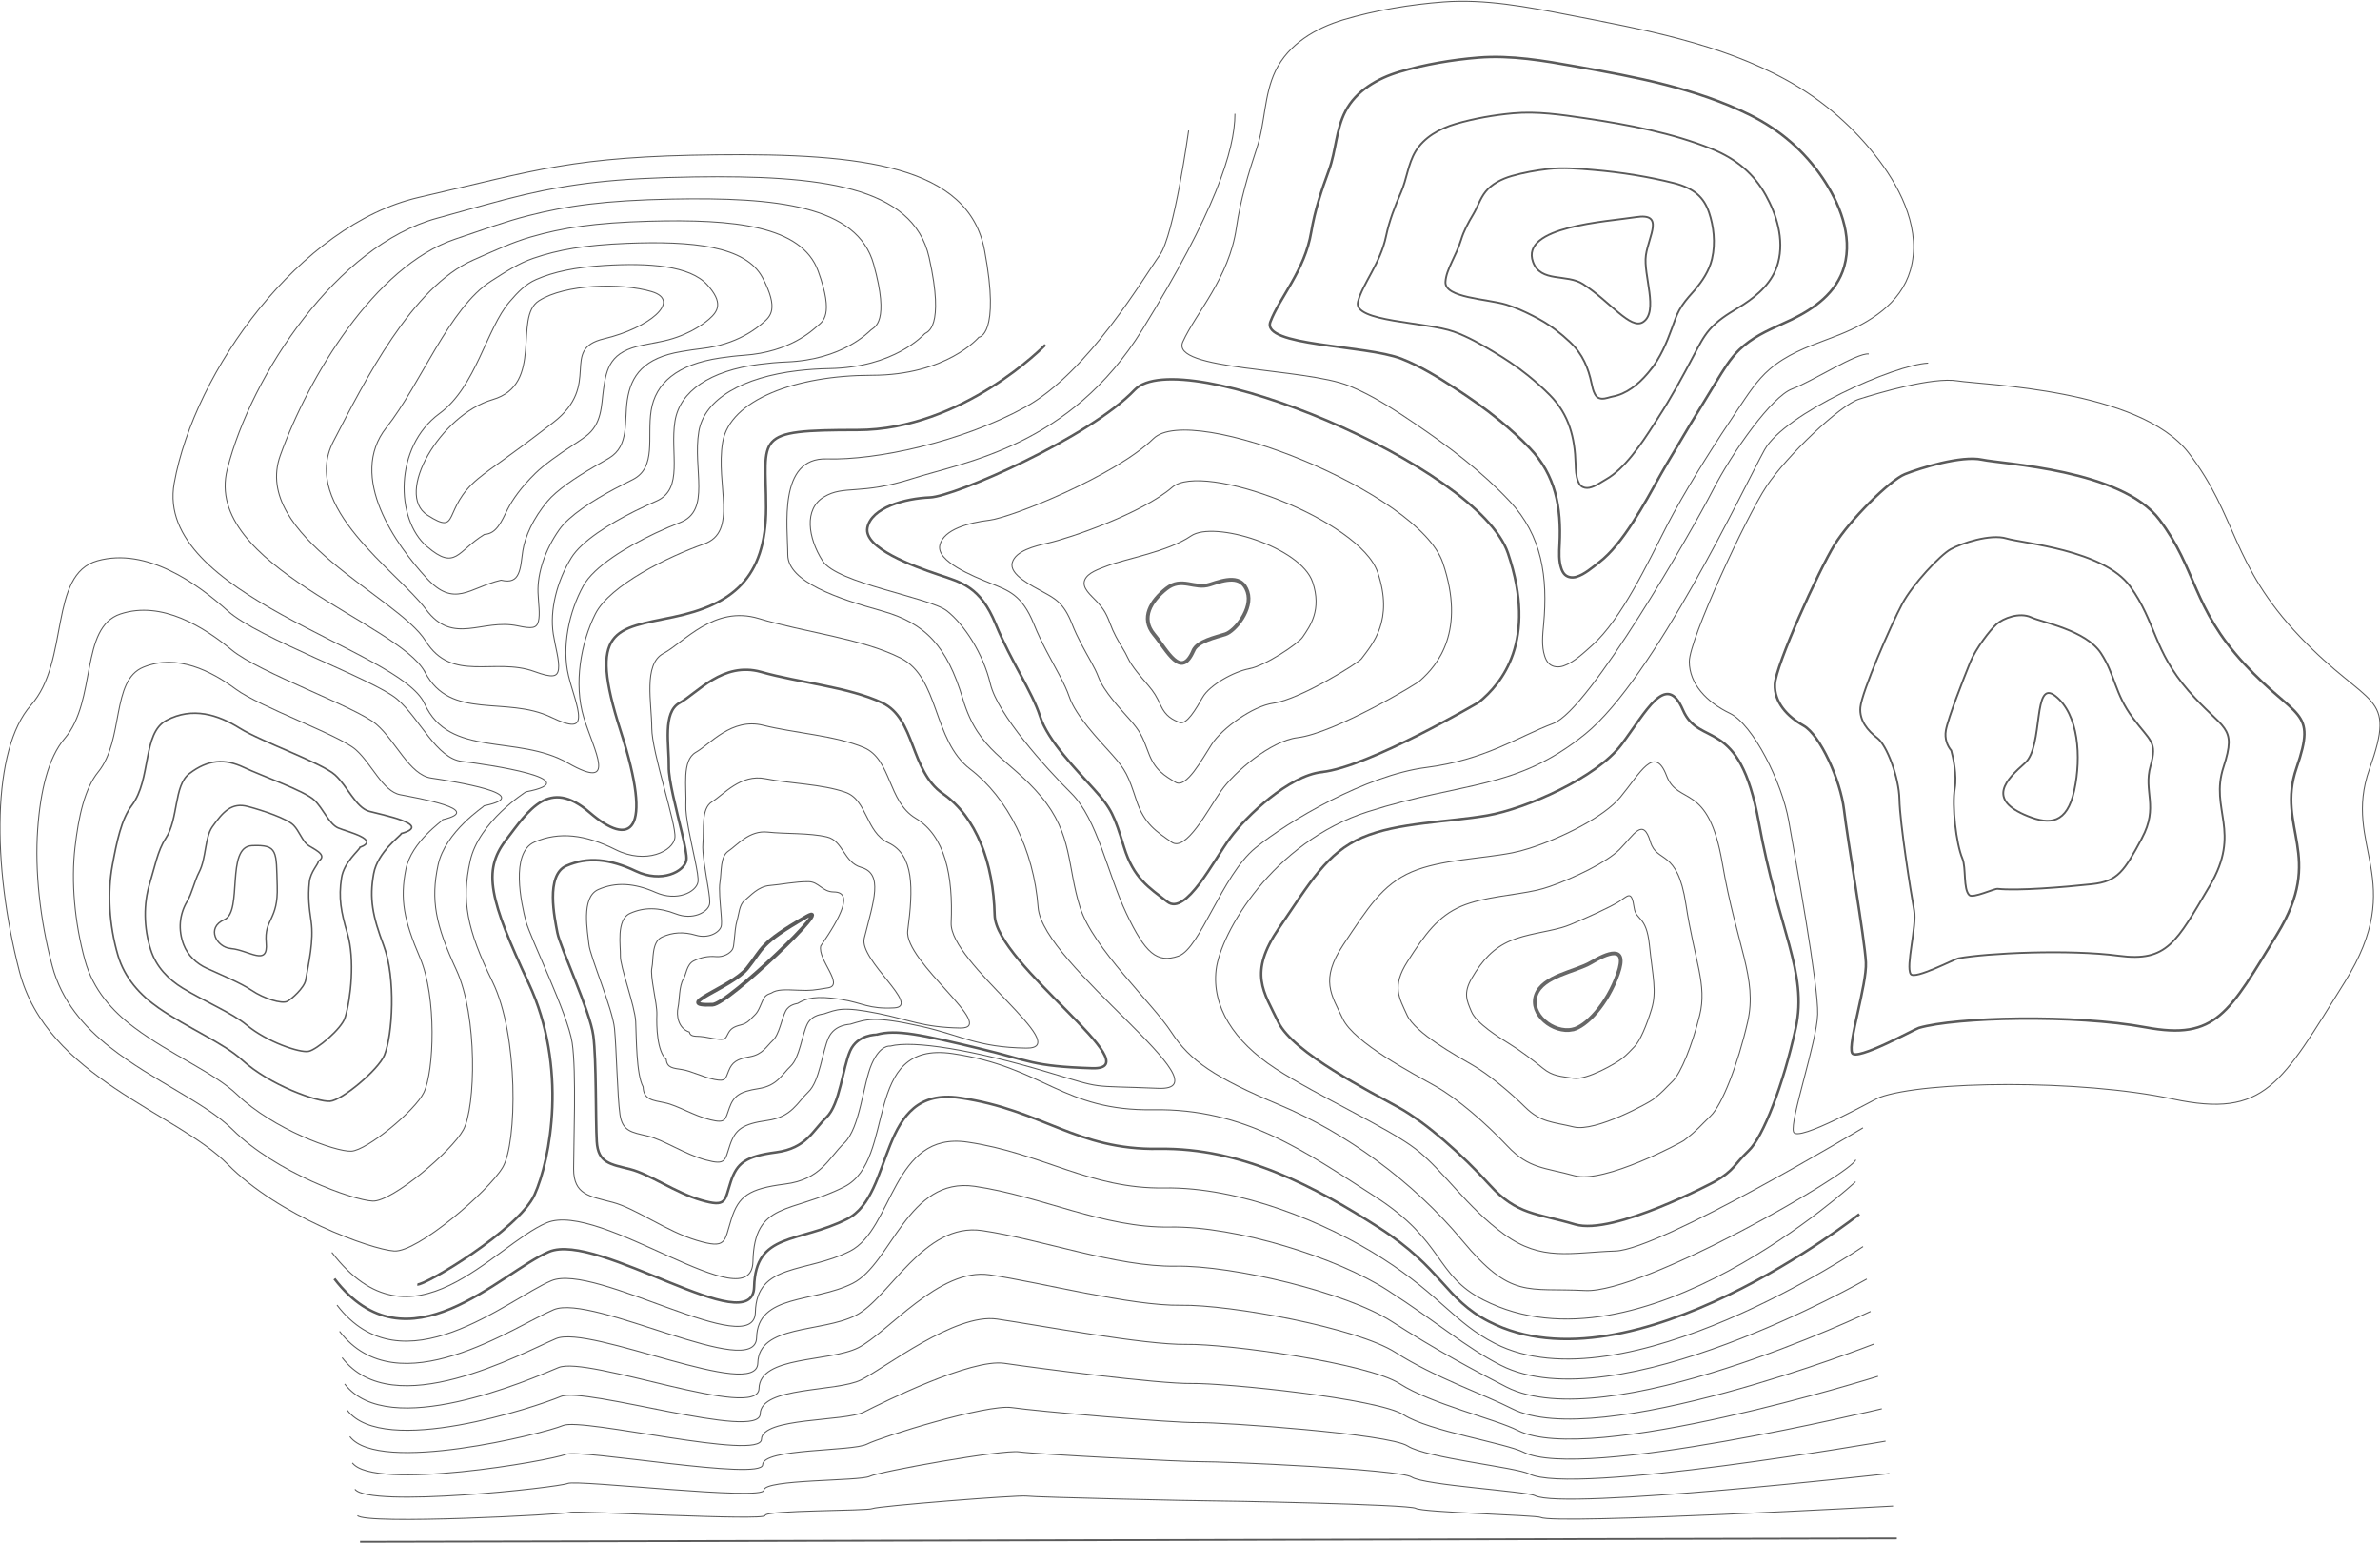 <svg width="1920" height="1245" viewBox="0 0 1920 1245" fill="none" xmlns="http://www.w3.org/2000/svg">
<path d="M1496.94 953.467C1496.94 953.467 1323.59 1113.53 1196.75 1048.83C1157.28 1028.69 1165.71 1001.71 1109.35 965.464C1053.01 929.216 1004.14 894.182 930.541 895.384C856.947 896.586 842.576 860.952 768.41 850.071C694.244 839.203 724.142 935.852 681.017 957.601C637.893 979.349 608.555 968.923 607.411 1017.87C606.267 1066.8 484.179 968.469 441.066 986.587C397.941 1004.7 332.496 1095.15 267.716 1010.51" stroke="#5A5A5A" stroke-width="0.8" stroke-miterlimit="10"/>
<path d="M1499.96 979.62C1499.96 979.62 1316.68 1125.2 1201.37 1066.37C1165.48 1048.06 1163.86 1023.55 1112.63 990.598C1061.41 957.65 1001.86 925.83 934.954 926.922C868.049 928.026 841.805 895.642 774.375 885.755C706.945 875.868 722.484 963.771 683.293 983.545C644.091 1003.32 609.419 993.861 608.38 1038.35C607.329 1082.84 482.135 993.469 442.934 1009.94C403.732 1026.42 328.667 1108.66 269.77 1031.72" stroke="#5A5A5A" stroke-width="2" stroke-miterlimit="10"/>
<path d="M1502.98 1005.78C1502.98 1005.78 1309.76 1136.87 1205.99 1083.92C1173.7 1067.45 1162.03 1045.41 1115.93 1015.76C1069.83 986.097 999.594 957.503 939.39 958.484C879.186 959.466 841.058 930.369 780.376 921.476C719.693 912.583 720.872 991.715 685.593 1009.51C650.314 1027.31 610.318 1018.81 609.372 1058.85C608.427 1098.89 480.104 1018.49 444.825 1033.32C409.545 1048.15 324.861 1122.21 271.848 1052.96" stroke="#5A5A5A" stroke-width="0.8" stroke-miterlimit="10"/>
<path d="M1506.01 1031.95C1506.01 1031.95 1302.85 1148.53 1210.62 1101.46C1181.91 1086.82 1160.18 1067.25 1119.21 1040.89C1078.23 1014.53 997.329 989.151 943.802 990.022C890.276 990.892 840.287 965.059 786.353 957.159C732.406 949.247 719.238 1019.62 687.881 1035.44C656.524 1051.27 611.193 1043.74 610.353 1079.32C609.512 1114.91 478.061 1043.49 446.704 1056.67C415.347 1069.84 321.043 1135.71 273.926 1074.16" stroke="#5A5A5A" stroke-width="0.8" stroke-miterlimit="10"/>
<path d="M1509.04 1058.11C1509.04 1058.11 1295.95 1160.21 1215.24 1119.02C1190.12 1106.2 1158.35 1089.11 1122.49 1066.05C1086.64 1042.99 995.052 1020.82 948.215 1021.58C901.378 1022.36 839.529 999.786 792.33 992.867C745.131 985.949 717.603 1047.56 690.157 1061.4C662.711 1075.24 612.057 1068.68 611.333 1099.82C610.61 1130.97 476.029 1068.5 448.583 1080.05C421.137 1091.58 317.226 1149.27 275.992 1095.4" stroke="#5A5A5A" stroke-width="0.8" stroke-miterlimit="10"/>
<path d="M1512.07 1084.27C1512.07 1084.27 1289.04 1171.86 1219.86 1136.56C1198.34 1125.57 1156.51 1110.96 1125.78 1091.18C1095.04 1071.41 992.789 1052.47 952.641 1053.12C912.494 1053.78 838.772 1034.49 798.309 1028.55C757.858 1022.61 715.959 1075.47 692.447 1087.33C668.924 1099.19 612.946 1093.6 612.316 1120.29C611.685 1146.99 473.988 1093.5 450.465 1103.39C426.941 1113.28 313.398 1162.77 278.061 1116.6" stroke="#5A5A5A" stroke-width="0.8" stroke-miterlimit="10"/>
<path d="M1515.09 1110.43C1515.09 1110.43 1282.13 1183.53 1224.48 1154.11C1206.54 1144.96 1154.67 1132.82 1129.06 1116.34C1103.45 1099.87 990.51 1084.14 957.052 1084.68C923.606 1085.24 837.999 1069.2 804.284 1064.26C770.569 1059.32 714.323 1103.4 694.722 1113.29C675.121 1123.18 613.808 1118.54 613.283 1140.79C612.757 1163.04 471.932 1118.53 452.331 1126.76C432.73 1135 309.567 1176.3 280.125 1137.83" stroke="#5A5A5A" stroke-width="0.8" stroke-miterlimit="10"/>
<path d="M1518.11 1136.6C1518.11 1136.6 1275.22 1195.19 1229.11 1171.67C1214.75 1164.34 1152.83 1154.68 1132.34 1141.49C1111.85 1128.3 988.234 1115.8 961.477 1116.23C934.719 1116.66 837.24 1103.92 810.273 1099.96C783.305 1096.01 712.7 1131.33 697.021 1139.23C681.343 1147.14 614.695 1143.48 614.286 1161.26C613.878 1179.05 469.912 1143.51 454.233 1150.11C438.555 1156.71 305.773 1189.83 282.214 1159.06" stroke="#5A5A5A" stroke-width="0.8" stroke-miterlimit="10"/>
<path d="M1521.14 1162.75C1521.14 1162.75 1268.31 1206.86 1233.72 1189.21C1222.96 1183.71 1150.99 1176.52 1135.61 1166.64C1120.24 1156.75 985.947 1147.46 965.879 1147.79C945.811 1148.13 836.459 1138.63 816.24 1135.66C796.008 1132.69 711.055 1159.26 699.288 1165.2C687.532 1171.14 615.56 1168.43 615.245 1181.77C614.93 1195.12 467.859 1168.55 456.091 1173.49C444.335 1178.44 301.934 1203.37 284.259 1180.29" stroke="#5A5A5A" stroke-width="0.8" stroke-miterlimit="10"/>
<path d="M1524.16 1188.91C1524.16 1188.91 1261.4 1218.52 1238.34 1206.76C1231.16 1203.09 1149.14 1198.37 1138.9 1191.78C1128.66 1185.2 983.682 1179.12 970.304 1179.34C956.925 1179.57 835.712 1173.35 822.217 1171.37C808.733 1169.4 709.409 1187.2 701.576 1191.16C693.731 1195.11 616.436 1193.38 616.226 1202.27C616.016 1211.16 465.816 1193.57 457.971 1196.86C450.125 1200.15 298.104 1216.91 286.325 1201.52" stroke="#5A5A5A" stroke-width="0.8" stroke-miterlimit="10"/>
<path d="M1527.19 1215.08C1527.19 1215.08 1254.49 1230.19 1242.97 1224.31C1239.38 1222.49 1147.31 1220.23 1142.18 1216.94C1137.06 1213.65 981.406 1210.8 974.716 1210.91C968.027 1211.02 834.941 1208.06 828.194 1207.08C821.446 1206.1 707.775 1215.14 703.852 1217.11C699.929 1219.09 617.3 1218.32 617.195 1222.77C617.089 1227.22 463.761 1218.59 459.838 1220.24C455.916 1221.9 294.275 1230.45 288.391 1222.76" stroke="#5A5A5A" stroke-width="0.8" stroke-miterlimit="10"/>
<path d="M1530.21 1241.24L290.467 1243.95" stroke="#5A5A5A" stroke-width="1.48" stroke-miterlimit="10"/>
<path d="M336.665 1036.33C342.502 1037.55 418.384 992.168 431.225 963.955C444.067 935.742 458.076 860.915 426.556 793.449C395.036 725.982 389.198 702.676 407.877 678.143C426.556 653.609 442.9 627.236 475.587 655.449C508.275 683.662 527.538 673.236 500.687 589.823C473.836 506.41 496.601 507.636 543.298 497.823C589.994 488.01 618.012 467.156 618.012 409.503C618.012 351.85 606.338 346.944 691.56 346.944C776.781 346.944 843.324 278.25 843.324 278.25" stroke="#5A5A5A" stroke-width="2" stroke-miterlimit="10"/>
<path d="M789.623 272.117C789.623 272.117 763.939 302.784 703.234 302.784C642.528 302.784 588.827 322.41 582.989 356.757C577.152 391.103 595.831 429.13 567.813 438.943C539.795 448.756 491.931 472.063 480.257 495.37C468.582 518.676 462.745 551.796 470.917 578.783C479.089 605.769 498.935 638.889 458.076 615.583C417.216 592.276 362.347 611.903 342.501 567.743C322.655 523.583 124.194 480.65 140.538 389.877C156.882 299.103 242.103 181.344 337.832 159.264C433.56 137.184 461.578 126.144 578.32 124.917C695.062 123.691 781.451 133.504 794.292 202.197C807.134 270.89 789.623 272.117 789.623 272.117Z" stroke="#5A5A5A" stroke-width="0.8" stroke-miterlimit="10"/>
<path d="M342.886 542.388C322.001 502.644 163.512 456.546 183.335 378.628C202.901 301.692 272.176 198.075 352.471 176.106C380.991 168.292 402.588 161.852 423.45 156.995C461.076 148.347 495.164 143.71 560.166 142.765C660.763 141.33 736.54 149.696 749.533 207.705C762.48 265.554 747.584 267.897 746.089 269.185C744.969 270.154 721.714 296.491 668.935 297.386C660.307 297.533 651.82 298.134 643.602 299.091C599.788 304.243 568.151 321.637 563.75 348.256C558.707 378.346 573.825 411.76 548.725 421.561C542.877 423.843 536.036 426.725 528.844 430.111C505.414 441.188 479.182 457.073 470.579 472.652C459.021 493.591 453.009 521.939 458.624 545.197C461.531 557.242 466.913 570.625 466.738 578.329C466.574 585.566 461.846 586.964 444.603 578.684C408.168 561.192 363.526 581.628 342.886 542.363L342.886 542.388Z" stroke="#5A5A5A" stroke-width="0.8" stroke-miterlimit="10"/>
<path d="M343.271 517.032C321.311 481.717 202.702 432.589 226.144 367.38C248.78 304.403 302.248 214.807 367.133 192.948C390.178 185.159 407.899 178.67 425.714 174.131C457.502 166.023 487.307 161.717 542.035 160.626C626.475 158.994 691.652 165.9 704.797 213.237C717.849 260.218 705.556 263.702 702.567 266.29C700.337 268.229 679.487 290.272 634.647 292.026C627.093 292.32 619.61 293.032 612.337 293.964C572.984 299.104 548.456 315.443 544.522 339.804C540.343 365.638 551.842 394.415 529.649 404.241C524.571 406.486 518.628 409.148 512.371 412.276C491.649 422.592 469.188 436.6 460.923 449.983C449.447 468.567 443.283 492.156 446.354 511.66C447.965 521.89 451.432 533.126 450.556 539.922C449.739 546.252 445.688 547.123 431.166 541.836C398.793 530.035 364.681 551.416 343.306 517.045L343.271 517.032Z" stroke="#5A5A5A" stroke-width="0.8" stroke-miterlimit="10"/>
<path d="M343.665 491.69C320.562 460.815 241.621 408.78 268.95 356.144C294.353 307.212 332.329 231.564 381.781 209.79C399.351 202.026 413.208 195.537 427.964 191.268C453.928 183.761 479.447 179.725 523.879 178.486C592.173 176.646 646.703 182.08 660.035 218.757C673.157 254.858 663.514 259.483 659.031 263.371C655.681 266.278 637.247 284.077 600.345 286.641C593.854 287.095 587.399 287.892 581.06 288.8C546.165 293.939 528.724 309.211 525.269 331.328C521.895 352.905 529.821 377.034 510.536 386.884C506.24 389.079 501.196 391.557 495.849 394.403C477.848 404.008 459.111 416.091 451.207 427.29C439.767 443.494 433.451 462.422 434.023 478.111C434.327 486.562 435.891 495.615 434.303 501.503C432.832 506.937 429.237 507.428 417.644 504.975C388.739 498.841 365.706 521.191 343.642 491.702L343.665 491.69Z" stroke="#5A5A5A" stroke-width="0.8" stroke-miterlimit="10"/>
<path d="M344.052 466.334C319.758 439.937 280.042 384.945 311.75 344.895C339.417 309.947 362.392 248.295 396.434 226.632C408.529 218.892 418.522 212.403 430.219 208.404C450.357 201.522 471.581 197.72 505.739 196.346C557.876 194.297 601.725 198.223 615.29 224.277C628.423 249.485 621.477 255.275 615.5 260.451C611.029 264.327 595 277.968 566.048 281.255C560.62 281.869 555.18 282.752 549.798 283.647C519.34 288.701 508.985 302.98 506.031 322.852C503.451 340.172 507.817 359.602 491.45 369.526C487.925 371.66 483.792 373.954 479.367 376.53C464.098 385.424 449.026 395.544 441.531 404.584C430.079 418.384 423.576 432.736 421.732 444.537C420.681 451.259 420.413 458.079 418.101 463.059C416 467.586 412.346 470.088 404.186 468.088C378.526 474.111 366.735 490.99 344.052 466.334Z" stroke="#5A5A5A" stroke-width="0.8" stroke-miterlimit="10"/>
<path d="M344.439 440.979C318.884 419.132 317.787 360.547 354.561 333.646C383.886 312.192 392.478 265.027 411.087 243.474C417.706 235.759 423.835 229.294 432.474 225.528C446.787 219.297 463.726 215.715 487.6 214.182C523.591 211.937 556.582 214.378 570.545 229.785C583.538 244.112 579.452 251.055 571.981 257.532C566.389 262.377 552.777 271.994 531.763 275.871C527.397 276.68 522.972 277.625 518.536 278.483C492.538 283.549 489.234 296.736 486.806 314.363C485.008 327.415 485.778 342.098 472.376 352.169C469.621 354.242 466.411 356.376 462.897 358.67C450.371 366.877 438.918 374.973 431.867 381.891C420.333 393.213 413.457 403.088 409.453 410.975C406.919 415.968 404.958 420.568 401.911 424.616C399.179 428.247 395.969 430.872 390.739 431.203C368.873 444.549 367.717 460.864 344.462 440.979L344.439 440.979Z" stroke="#5A5A5A" stroke-width="0.8" stroke-miterlimit="10"/>
<path d="M385.691 386.196C397.902 376.15 406.914 371.317 446.396 340.81C486.089 310.143 451.066 281.93 487.256 273.343C523.446 264.757 550.297 242.677 525.781 235.317C501.265 227.957 455.736 229.184 434.722 242.677C413.709 256.17 439.392 310.143 397.365 322.41C355.338 334.677 317.98 398.463 344.831 415.636C371.682 432.81 356.213 410.448 385.691 386.196Z" stroke="#5A5A5A" stroke-width="0.8" stroke-miterlimit="10"/>
<path d="M424.219 638.889C424.219 638.889 386.278 662.809 379.273 694.703C372.269 726.596 376.355 749.289 397.368 792.222C418.382 835.155 417.215 922.249 405.54 941.875C393.866 961.502 336.663 1010.57 317.984 1009.34C299.305 1008.11 224.59 981.128 183.731 939.422C142.871 897.715 37.804 869.502 15.623 783.636C-6.558 697.769 -6.558 604.543 24.962 568.97C56.482 533.396 38.971 463.476 78.663 452.436C118.355 441.397 159.215 470.836 183.731 492.916C208.247 514.996 301.64 548.116 320.319 564.063C338.998 580.01 351.839 611.903 372.853 614.356C393.866 616.809 475.586 629.076 424.219 638.889Z" stroke="#5A5A5A" stroke-width="0.8" stroke-miterlimit="10"/>
<path d="M373.742 911.675C364.461 928.799 316.363 969.671 300.708 969.07C284.96 968.469 222.374 946.021 187.539 911.319C165.743 889.607 123.109 871.955 88.997 845.128C67.645 828.396 49.608 807.482 42.137 779.33C32.155 741.782 28.058 702.406 30.392 669.151C32.587 637.896 39.031 611.216 52.106 595.907C78.42 565.118 64.178 506.275 97.204 495.37C130.604 484.342 164.832 506.103 187.002 524.478C209.054 542.756 287.657 570.552 303.662 584.438C319.469 598.054 330.279 625.151 347.872 627.763C365.43 630.376 433.56 641.146 390.775 650.076C390.786 650.518 359.079 670.93 353.359 698.076C347.463 726.056 351.106 745.805 368.115 782.47C385.416 819.785 383.723 893.311 373.765 911.675L373.742 911.675Z" stroke="#5A5A5A" stroke-width="0.8" stroke-miterlimit="10"/>
<path d="M341.939 881.474C334.97 896.01 296.048 928.185 283.428 928.799C270.598 929.424 220.143 910.914 191.342 883.204C172.909 865.466 137.186 850.734 108.456 829.157C90.384 815.688 75.067 798.331 68.623 775.024C60.031 743.928 57.358 711.152 60.498 683.724C63.393 658.467 68.425 636.129 79.212 622.857C100.319 596.876 89.392 549.024 115.694 538.303C142.86 527.238 170.387 541.369 190.222 556.04C209.799 570.515 273.587 593.049 286.954 604.825C299.842 616.159 308.668 638.411 322.84 641.183C336.943 643.955 391.485 653.241 357.279 661.276C357.303 662.171 331.841 679.062 327.393 701.449C322.607 725.516 325.794 742.346 338.811 772.706C352.411 804.427 350.181 864.276 341.939 881.474Z" stroke="#5A5A5A" stroke-width="0.8" stroke-miterlimit="10"/>
<path d="M310.15 851.274C305.364 863.111 275.746 887.902 266.15 888.527C256.192 889.177 217.877 875.844 195.148 855.101C180.065 841.35 151.311 829.451 127.928 813.21C113.172 802.955 100.54 789.204 95.135 770.731C87.92 746.075 86.648 719.971 90.64 698.296C94.178 679.062 97.867 661.055 106.354 649.794C122.289 628.671 114.689 591.638 134.232 581.236C155.269 570.036 175.979 576.636 193.478 587.59C210.569 598.287 259.566 615.509 270.283 625.187C280.276 634.215 287.082 651.634 297.845 654.59C308.481 657.51 349.445 665.311 323.82 672.463C323.855 673.8 304.663 687.195 301.465 704.822C297.81 724.989 300.484 738.923 309.543 762.954C319.419 789.131 316.664 835.155 310.15 851.274Z" stroke="#5A5A5A" stroke-width="1.3" stroke-miterlimit="10"/>
<path d="M278.35 821.073C275.572 830.089 255.399 847.066 248.873 848.256C241.763 849.556 215.555 840.798 198.954 826.998C187.198 817.222 165.379 808.23 147.401 797.252C135.925 790.247 126.002 780.066 121.636 766.426C115.811 748.222 115.822 728.914 120.76 712.869C124.8 699.732 127.298 686.018 133.485 676.744C144.296 660.54 139.999 633.995 152.748 624.182C167.761 612.614 181.524 611.94 196.724 619.165C211.294 626.083 245.546 637.969 253.601 645.575C260.699 652.285 265.462 664.87 272.828 668.01C279.985 671.052 307.384 677.407 290.34 683.663C290.386 685.454 277.51 695.34 275.525 708.208C273.015 724.474 275.07 735.612 280.276 753.214C286.394 773.933 283.043 805.912 278.362 821.086L278.35 821.073Z" stroke="#5A5A5A" stroke-width="1.24" stroke-miterlimit="10"/>
<path d="M246.562 790.873C245.512 796.932 235.005 806.378 231.608 807.985C227.242 810.058 213.116 805.875 202.773 798.883C194.262 793.13 179.459 787.009 166.875 781.28C158.668 777.551 151.476 770.915 148.149 762.107C143.701 750.356 144.658 737.954 150.892 727.417C155.048 720.389 156.788 711.005 160.617 703.657C166.419 692.507 165.135 675.75 171.276 667.09C180.148 654.566 187.047 647.267 199.982 650.702C212.019 653.903 231.55 660.38 236.931 665.925C241.157 670.292 243.842 678.007 247.835 681.393C251.489 684.496 265.346 689.452 256.882 694.825C256.941 697.057 250.438 703.485 249.598 711.557C248.29 723.958 249.434 732.41 251.01 743.438C253.205 758.881 249.084 776.447 246.574 790.86L246.562 790.873Z" stroke="#5A5A5A" stroke-width="1.18" stroke-miterlimit="10"/>
<path d="M186.336 765.333C193.481 765.91 201.022 769.639 206.567 770.78C212.112 771.921 215.65 770.461 214.763 760.66C212.988 741.058 224.534 742.922 223.647 714.93C222.759 686.937 224.534 681.331 203.217 682.264C192.558 682.73 190.784 696.027 189.78 710.023C188.776 724.019 188.554 738.727 181.012 741.99C165.918 748.528 174.79 764.389 186.336 765.321L186.336 765.333Z" stroke="#5A5A5A" stroke-width="1.12" stroke-miterlimit="10"/>
<path d="M718.118 844.049C718.118 844.049 710.238 842.515 703.233 858.462C696.229 874.408 693.894 909.982 681.053 922.248C668.211 934.515 662.374 951.688 633.188 955.368C604.003 959.048 595.831 965.181 589.994 983.581C584.157 1001.98 586.492 1008.11 561.976 1000.75C537.46 993.395 512.944 974.995 494.266 970.088C475.587 965.181 462.745 963.955 462.745 943.102C462.745 922.248 465.08 864.595 461.578 841.289C458.076 817.982 427.723 756.649 424.22 743.155C420.718 729.662 411.379 687.956 431.225 679.369C451.071 670.782 472.085 673.236 496.6 685.502C521.116 697.769 543.297 686.729 544.465 675.689C545.632 664.649 525.786 606.996 525.786 587.369C525.786 567.743 518.781 535.849 535.125 527.263C551.469 518.676 575.985 488.01 612.175 499.05C648.365 510.09 695.062 514.996 726.582 530.943C758.102 546.889 752.265 597.183 782.618 620.489C812.971 643.796 833.984 685.502 837.487 732.116C840.989 778.729 992.753 880.542 934.382 878.088C876.011 875.635 892.554 879.168 844.783 864.902C785.245 847.115 736.797 839.142 718.118 844.049Z" stroke="#5A5A5A" stroke-width="0.8" stroke-miterlimit="10"/>
<path d="M481.424 921.022C480.42 903.628 481.202 855.444 478.657 835.609C476.124 815.848 451.877 764.242 449.647 752.515C447.452 740.96 439.876 706 456.896 698.566C473.929 691.121 491.919 692.862 512.804 702.774C533.631 712.722 552.415 703.228 553.757 693.746C554.248 690.262 552.426 681.712 549.987 671.396C545.644 653.045 539.305 629.26 539.538 618.465C539.9 601.66 534.285 574.686 548.224 567.142C562.221 559.512 583.106 533.494 613.949 542.142C644.699 550.864 684.473 554.213 711.709 567.044C738.688 579.74 734.123 621.949 760.635 640.337C787.696 659.117 801.472 696.26 802.417 738.347C803.316 777.882 930.46 863.442 881.125 861.884C832.081 860.339 831.101 855.763 790.428 846.085C742.867 834.652 723.045 830.371 707.121 834.763C707.004 834.861 691.851 834.456 685.862 847.827C679.815 861.345 677.585 891.165 666.647 901.579C655.72 911.981 650.63 926.468 626.09 929.706C601.551 932.945 594.523 938.207 589.457 953.688C584.425 969.144 586.235 974.283 565.63 968.334C544.873 962.348 524.116 947.285 508.298 943.335C492.479 939.373 482.428 938.391 481.424 921.046L481.424 921.022Z" stroke="#5A5A5A" stroke-width="2" stroke-miterlimit="10"/>
<path d="M500.101 898.942C498.081 884.786 497.322 846.294 495.746 829.918C494.182 813.713 476.029 771.884 475.071 761.862C474.161 752.294 468.382 724.032 482.566 717.739C496.774 711.434 511.775 712.428 528.994 720.033C546.155 727.614 561.53 719.702 563.036 711.79C563.608 708.809 562.289 701.805 560.55 693.353C557.409 678.143 552.821 658.626 553.288 649.537C554.001 635.565 549.81 613.534 561.32 606.996C572.994 600.36 590.237 578.857 615.71 585.211C641.043 591.528 673.848 593.405 696.822 603.108C719.249 612.565 716.073 646.666 738.628 660.16C762.49 674.426 768.992 706.712 767.323 744.566C765.899 776.877 868.141 846.318 827.842 845.656C788.126 845.006 776.184 835.524 743.192 828.114C704.679 819.454 699.052 822.496 685.884 826.373C685.65 826.569 673.427 826.373 668.466 837.167C663.364 848.244 661.251 872.323 652.215 880.885C643.191 889.435 638.849 901.236 618.967 904.02C599.075 906.805 593.202 911.221 588.906 923.77C584.68 936.282 585.964 940.415 569.27 935.889C552.273 931.277 535.275 919.562 522.305 916.545C509.347 913.527 502.05 912.705 500.089 898.954L500.101 898.942Z" stroke="#5A5A5A" stroke-width="0.8" stroke-miterlimit="10"/>
<path d="M518.78 876.862C513.211 866.632 513.445 837.143 512.826 824.238C512.219 811.591 500.148 779.649 500.498 771.222C500.813 763.715 496.879 742.064 508.238 736.936C519.632 731.784 531.622 732.03 545.199 737.304C558.671 742.542 570.683 736.188 572.341 729.846C572.983 727.368 572.178 721.898 571.127 715.31C569.201 703.228 566.352 687.98 567.053 680.62C568.115 669.47 565.337 652.383 574.431 646.863C583.77 641.195 597.371 624.292 617.497 628.291C637.401 632.253 663.213 632.621 681.973 639.196C699.812 645.44 698.2 671.322 716.669 679.995C737.507 689.784 736.737 716.844 732.289 750.785C729.02 775.736 805.883 829.979 774.631 829.439C744.255 828.912 733.83 822.791 708.509 817.688C679.055 811.751 675.132 814.621 664.719 817.982C664.369 818.276 655.076 818.301 651.142 826.507C646.997 835.155 644.989 853.482 637.857 860.192C630.747 866.877 627.151 875.991 611.905 878.334C596.647 880.677 591.895 884.21 588.405 893.863C584.949 903.407 585.731 906.584 572.96 903.456C559.71 900.218 546.483 891.839 536.373 889.779C526.275 887.706 519.247 887.301 518.803 876.899L518.78 876.862Z" stroke="#5A5A5A" stroke-width="0.8" stroke-miterlimit="10"/>
<path d="M537.46 854.782C530.035 848.097 529.545 828.016 529.907 818.546C530.245 809.469 524.151 787.536 525.926 780.569C527.291 775.221 525.389 760.096 533.923 756.109C542.503 752.098 551.48 751.62 561.403 754.551C571.186 757.446 579.86 752.65 581.635 747.878C582.37 745.903 582.067 741.966 581.705 737.255C581.004 728.276 579.872 717.334 580.818 711.692C582.207 703.375 580.864 691.194 587.542 686.717C594.546 682.019 604.505 669.715 619.272 671.347C633.725 672.954 652.497 671.837 667.102 675.248C680.293 678.326 680.562 695.721 694.676 699.793C712.771 705.019 704.856 726.571 697.209 756.98C692.808 774.497 743.602 812.02 721.363 813.198C700.326 814.302 696.1 809.113 678.437 806.316C658.042 803.103 650.606 805.421 643.496 809.567C642.983 809.874 636.667 810.193 633.76 815.823C630.55 822.042 628.67 834.616 623.44 839.473C618.233 844.306 615.397 850.734 604.796 852.623C594.185 854.524 590.577 857.186 587.857 863.921C585.207 870.52 585.441 872.716 576.603 870.986C567.1 869.134 557.644 864.08 550.383 862.964C543.145 861.835 538.043 861.713 537.471 854.782L537.46 854.782Z" stroke="#5A5A5A" stroke-width="0.8" stroke-miterlimit="10"/>
<path d="M556.137 832.702C546.856 829.562 545.619 818.902 546.985 812.867C548.234 807.372 547.779 795.399 551.339 789.929C553.441 786.702 553.873 778.14 559.581 775.307C565.337 772.436 571.29 771.246 577.594 771.823C583.677 772.387 589.082 769.149 590.915 765.935C591.755 764.463 591.989 762.022 592.257 759.225C592.829 753.3 593.343 746.713 594.557 742.788C596.25 737.317 596.355 730.031 600.628 726.596C605.297 722.842 611.578 715.188 621.034 714.44C630.023 713.728 641.662 711.238 652.216 711.349C660.656 711.434 663.225 719.592 672.681 719.653C688.418 719.763 678.658 739.169 662.127 763.224C659.419 774.129 681.366 794.847 668.093 796.994C656.43 798.883 654.247 799.386 644.219 798.932C632.907 798.417 626.86 798.245 622.26 801.202C621.63 801.606 618.209 802.134 616.365 805.188C614.088 808.966 612.337 815.799 609.01 818.792C605.718 821.76 603.616 825.502 597.674 826.949C591.709 828.409 589.245 830.188 587.307 834.015C585.463 837.658 585.124 838.934 580.245 838.553C574.442 838.1 568.804 836.37 564.403 836.198C560.025 836.014 556.861 836.161 556.137 832.715L556.137 832.702Z" stroke="#5A5A5A" stroke-width="0.8" stroke-miterlimit="10"/>
<path d="M574.817 810.622C581.238 810.389 606.536 788.972 627.059 769.431C647.582 749.89 663.354 732.214 650.699 739.476C612.174 761.556 615.677 765.236 602.835 781.182C589.993 797.129 540.962 811.849 574.817 810.622Z" stroke="#5A5A5A" stroke-width="3" stroke-miterlimit="10"/>
<path d="M1497.08 935.742C1493.58 946.782 1325.47 1043.69 1278.77 1041.23C1232.07 1038.78 1219.23 1048.59 1179.54 1000.75C1139.85 952.915 1084.98 913.662 1032.45 891.582C979.912 869.502 960.066 856.009 944.889 832.702C929.713 809.395 881.849 765.235 871.342 732.116C860.835 698.996 865.505 673.236 839.822 642.569C814.138 611.903 789.623 606.996 776.781 564.063C763.939 521.13 746.428 502.73 711.406 492.916C676.383 483.103 635.523 469.61 635.523 447.53C635.523 425.45 627.352 369.023 667.044 370.25C706.736 371.477 775.614 356.757 826.98 328.543C878.346 300.33 923.876 221.824 935.55 205.877C947.224 189.93 958.898 105.291 958.898 105.291" stroke="#5A5A5A" stroke-width="0.8" stroke-miterlimit="10"/>
<path d="M1502.92 909.982C1502.92 909.982 1339.48 1008.11 1303.29 1009.34C1267.1 1010.57 1243.75 1017.93 1213.4 995.848C1183.04 973.768 1164.36 944.328 1142.18 927.155C1120 909.982 1062.8 884.222 1028.94 862.142C995.088 840.062 977.577 811.849 981.079 782.409C984.582 752.969 1026.61 679.369 1103.66 654.836C1180.71 630.302 1222.74 637.662 1278.77 592.276C1334.81 546.889 1407.19 392.33 1423.53 362.89C1439.87 333.45 1528.6 294.197 1555.45 292.97" stroke="#5A5A5A" stroke-width="0.8" stroke-miterlimit="10"/>
<path d="M1507.58 285.611C1498.24 284.384 1462.05 307.691 1445.71 313.824C1429.37 319.957 1397.85 364.117 1381.5 396.01C1365.16 427.904 1282.27 572.65 1253.09 583.69C1223.9 594.73 1198.22 613.13 1150.35 619.263C1102.49 625.396 1039.45 662.196 1012.6 684.276C985.748 706.356 968.237 765.236 950.725 771.369C933.214 777.503 923.875 768.916 908.698 737.023C893.522 705.129 885.35 660.97 864.336 640.116C843.323 619.263 804.798 576.33 798.961 551.796C793.124 527.263 777.947 503.957 763.938 492.917C749.929 481.877 675.215 470.837 663.54 452.437C651.866 434.037 648.364 410.73 664.708 400.917C681.052 391.104 693.893 399.69 735.92 386.197C777.947 372.704 863.169 360.437 921.54 265.984C979.911 171.531 996.255 121.238 996.255 91.798" stroke="#5A5A5A" stroke-width="0.8" stroke-miterlimit="10"/>
<path d="M1383.13 953.467C1383.13 953.467 1301.53 997.075 1270.6 987.875C1239.66 978.675 1223.9 980.515 1201.72 955.982C1179.54 931.448 1150.35 905.689 1128.17 893.422C1105.99 881.155 1042.95 849.262 1031.28 824.729C1019.6 800.195 1006.76 785.476 1031.86 748.676C1056.96 711.876 1070.39 687.956 1098.99 675.689C1127.59 663.423 1168.45 663.423 1199.97 657.903C1231.49 652.383 1288.11 627.236 1307.96 600.863C1327.8 574.49 1344.15 541.37 1357.57 572.65C1371 603.929 1403.1 576.33 1418.86 663.423C1434.62 750.516 1458.55 784.249 1448.63 829.635C1438.71 875.022 1422.36 917.342 1410.69 928.382C1399.01 939.422 1399.34 944.206 1383.13 953.467Z" stroke="#5A5A5A" stroke-width="2" stroke-miterlimit="10"/>
<path d="M1379.97 900.414C1370.89 909.074 1369.83 911.417 1358.32 920.298C1356.8 921.464 1294.4 955.307 1270.11 948.573C1246.1 941.912 1233.48 943.188 1216.02 924.616C1198.41 905.995 1175.56 886.234 1158.12 876.421C1140.41 866.423 1092.29 841.424 1083.17 821.846C1074.17 802.624 1064.64 790.787 1083.66 762.23C1103.29 732.778 1115.23 713.569 1138.89 703.449C1162.17 693.488 1194.81 692.961 1219.95 688.066C1224.15 687.244 1228.85 686.018 1233.83 684.435C1259.61 676.192 1293.88 659.24 1307.21 643.134C1323.06 623.973 1334.75 600.262 1344.47 625.924C1353.77 650.445 1378.12 630.327 1389.44 696.457C1400.83 762.966 1417.93 789.389 1409.87 824.459C1401.9 859.174 1389.22 891.57 1379.97 900.426L1379.97 900.414Z" stroke="#5A5A5A" stroke-width="0.8" stroke-miterlimit="10"/>
<path d="M1349.26 872.446C1342.78 878.751 1341.61 880.775 1333.51 887.129C1330.5 889.497 1287.27 913.539 1269.63 909.27C1252.56 905.137 1243.11 905.799 1230.34 893.238C1217.35 880.456 1200.77 866.791 1188.07 859.419C1174.81 851.715 1141.67 833.573 1135.08 818.951C1128.8 805.016 1122.51 796.062 1135.48 775.76C1149.62 753.631 1160.09 739.169 1178.81 731.196C1196.78 723.541 1221.18 722.462 1239.95 718.205C1243.19 717.469 1246.71 716.451 1250.38 715.176C1270.11 708.257 1296.35 695.598 1306.48 685.368C1318.3 673.444 1325.38 658.994 1331.41 679.161C1336.67 696.812 1353.16 684.3 1360.04 729.454C1367.05 775.38 1377.33 794.492 1371.13 819.246C1365.11 843.288 1356.11 865.785 1349.27 872.446L1349.26 872.446Z" stroke="#5A5A5A" stroke-width="0.8" stroke-miterlimit="10"/>
<path d="M1318.54 844.478C1314.67 848.403 1313.4 850.133 1308.7 853.96C1304.24 857.591 1280.15 871.747 1269.14 869.968C1259.02 868.324 1252.69 868.447 1244.65 861.872C1236.23 854.978 1225.98 847.336 1218.02 842.417C1209.22 836.995 1191.02 825.734 1186.98 816.068C1183.37 807.445 1180.32 801.312 1187.28 789.315C1195.89 774.472 1204.93 764.782 1218.73 758.955C1231.37 753.607 1247.55 751.938 1259.94 748.369C1262.19 747.719 1264.55 746.909 1266.91 745.94C1280.59 740.322 1298.64 732.042 1305.75 727.638C1313.31 722.952 1316.16 717.531 1318.32 732.435C1319.85 742.996 1328.15 738.323 1330.64 762.488C1333.24 787.855 1336.74 799.631 1332.38 814.069C1328.34 827.44 1322.97 840.013 1318.56 844.49L1318.54 844.478Z" stroke="#5A5A5A" stroke-width="0.8" stroke-miterlimit="10"/>
<path d="M1268.65 830.654C1274.11 829.501 1281.12 824.398 1287.83 816.498C1294.54 808.611 1300.95 797.939 1305.23 785.672C1313.79 761.139 1295.9 769.321 1283.44 776.68C1277.22 780.36 1267.48 783.022 1258.63 786.702C1249.78 790.382 1241.8 795.08 1239.08 802.857C1233.63 818.399 1253.09 833.929 1268.65 830.666L1268.65 830.654Z" stroke="#676767" stroke-width="3" stroke-miterlimit="10"/>
<path d="M1066.3 622.943C1039.97 625.764 1005.59 658.111 992.367 676.094C979.14 694.089 956.562 739.059 941.783 727.614C926.992 716.169 914.547 708.809 906.76 683.454C898.974 658.099 896.639 652.383 882.63 636.841C868.621 621.299 845.272 597.588 839.05 577.961C832.828 558.334 815.702 533.801 803.245 503.539C790.789 473.278 776.009 470.015 756.548 463.464C737.088 456.926 696.625 442.206 699.73 425.842C702.847 409.491 730.083 402.131 750.314 401.309C770.546 400.487 878.731 353.065 915.306 314.621C951.881 276.19 1192.37 375.132 1216.5 446.279C1240.63 517.425 1211.05 551.772 1193.15 566.492C1193.15 566.492 1104.43 618.833 1066.29 622.918L1066.3 622.943Z" stroke="#5A5A5A" stroke-width="2" stroke-miterlimit="10"/>
<path d="M1046.84 595.134C1025.13 597.747 995.669 622.931 984.964 638.276C974.387 653.29 956.794 687.772 945.038 679.382C933.259 671.003 923.138 665.152 916.67 645.452C910.284 626.022 908.125 621.115 897.139 608.836C886.025 596.386 867.907 577.716 862.619 562.186C860.821 556.899 858.089 551.171 854.832 545.037C848.411 532.906 840.344 519.106 834.017 503.429C824.456 479.816 813.47 476.442 799.193 470.652C784.927 464.838 755.204 452.952 758.193 439.863C761.135 426.996 782.195 421.623 797.979 419.734C816.377 417.526 899.929 383.756 930.481 353.899C961.032 324.054 1144.7 397.237 1163.96 454.08C1182.57 508.986 1159.96 536.488 1145.71 549.049C1144.68 550.95 1076.49 591.577 1046.83 595.147L1046.84 595.134Z" stroke="#5A5A5A" stroke-width="0.8" stroke-miterlimit="10"/>
<path d="M1027.38 567.326C1010.3 569.742 985.804 587.799 977.562 600.445C969.693 612.528 957.038 636.46 948.294 631.137C939.515 625.825 931.752 621.483 926.569 607.437C921.596 593.92 919.588 589.847 911.626 580.807C903.407 571.435 890.507 557.807 886.176 546.387C884.705 542.498 882.627 538.327 880.176 533.924C875.132 524.859 869.237 514.714 864.789 503.294C858.135 486.329 850.932 482.858 841.838 477.816C832.767 472.738 813.773 463.673 816.656 453.847C819.4 444.475 834.354 440.66 845.643 438.121C862.373 434.355 921.14 414.41 945.656 393.139C970.172 371.881 1097.04 419.304 1111.43 461.833C1124.53 500.497 1107.25 519.596 1098.27 531.544C1095.69 534.979 1048.58 564.32 1027.38 567.326Z" stroke="#5A5A5A" stroke-width="0.8" stroke-miterlimit="10"/>
<path d="M1007.93 539.529C995.46 541.799 975.906 552.63 970.186 562.627C964.979 571.729 957.297 585.149 951.577 582.916C945.81 580.659 940.416 577.85 936.506 569.435C932.98 561.842 931.089 558.604 926.151 552.802C920.815 546.534 913.157 537.935 909.76 530.612C908.616 528.134 907.18 525.509 905.534 522.822C901.845 516.824 898.156 510.323 895.576 503.171C891.84 492.83 888.385 489.298 884.509 484.992C880.61 480.662 872.333 474.418 875.134 467.843C877.644 461.955 886.482 459.158 893.323 456.521C908.441 450.719 942.354 445.076 960.835 432.393C979.315 419.721 1049.36 441.384 1058.9 469.597C1066.49 492.008 1056.92 505.121 1050.83 514.064C1047.2 519.4 1020.65 537.199 1007.92 539.517L1007.93 539.529Z" stroke="#5A5A5A" stroke-width="0.8" stroke-miterlimit="10"/>
<path d="M962.785 524.81C965.937 517.425 980.681 514.174 988.468 511.721C996.255 509.268 1011.03 491.273 1006.36 477.374C1001.69 463.476 988.468 467.561 976.012 471.646C963.555 475.731 953.445 465.108 940.989 474.921C928.533 484.734 919.976 498.633 930.868 511.721C941.76 524.81 952.663 548.521 962.773 524.81L962.785 524.81Z" stroke="#676767" stroke-width="3" stroke-miterlimit="10"/>
<path d="M1516.14 885.449C1512.18 886.909 1449.98 922.249 1446.88 913.257C1443.77 904.266 1465.56 841.289 1466.34 818.4C1467.12 795.51 1448.44 693.28 1442.99 662.209C1437.54 631.137 1414.19 584.524 1395.51 575.52C1376.83 566.529 1362.82 551.809 1362.82 533.814C1362.82 515.819 1408.74 416.876 1425.08 392.343C1441.43 367.809 1484.24 326.925 1499.8 322.018C1515.36 317.111 1558.95 304.023 1579.18 307.298C1599.41 310.573 1725.89 313.836 1765.58 365.356C1805.28 416.876 1799.44 454.903 1855.47 513.782C1911.51 572.662 1933.69 557.942 1911.51 620.502C1889.33 683.062 1943.03 710.048 1891.66 792.235C1840.3 874.421 1827.46 902.635 1752.74 886.688C1678.03 870.741 1552.73 871.968 1516.14 885.461L1516.14 885.449Z" stroke="#5A5A5A" stroke-width="0.8" stroke-miterlimit="10"/>
<path d="M1837.09 753.582C1798.12 817.283 1787.93 839.461 1731.03 828.9C1673.64 818.252 1577.87 820.607 1547.96 829.341C1544.43 830.372 1497.43 856.426 1494.16 849.569C1490.57 842.025 1506.15 794.308 1505.26 776.496C1504.31 757.373 1490.59 678.719 1487.64 653.536C1484.78 629.15 1468.14 592.926 1455.05 585.53C1441.73 577.998 1431.3 566.578 1431.81 552.275C1432.34 536.978 1467.2 460.275 1479.83 439.716C1492.24 419.525 1524.67 387.387 1536.72 382.566C1548.92 377.671 1582.35 367.306 1598.93 370.863C1615.62 374.507 1711.55 378.653 1742.05 419.28C1772.38 459.453 1768.24 489.776 1810.54 535.604C1852.59 581.175 1869.34 571.386 1852.65 619.643C1835.93 668.317 1875.97 690.299 1837.09 753.582Z" stroke="#5A5A5A" stroke-width="2" stroke-miterlimit="10"/>
<path d="M1782.51 714.942C1755.82 760.071 1748.36 776.325 1709.31 771.136C1669.2 765.8 1602.83 768.928 1579.78 773.233C1576.64 773.822 1544.67 790.615 1541.44 785.893C1537.24 779.747 1546.47 747.216 1544.19 734.606C1541.38 719.052 1532.7 664.269 1532.31 644.888C1531.95 627.26 1522.2 601.402 1514.6 595.551C1506.73 589.491 1499.87 581.359 1500.81 570.76C1501.93 558.126 1525.7 503.736 1534.6 487.127C1543.09 471.29 1565.14 447.861 1573.66 443.138C1582.51 438.244 1605.78 430.553 1618.69 434.454C1631.83 438.416 1697.11 443.58 1718.51 473.228C1739.38 502.141 1737.06 524.662 1765.61 557.451C1793.68 589.7 1804.9 584.818 1793.79 618.809C1782.43 653.56 1808.8 670.513 1782.52 714.942L1782.51 714.942Z" stroke="#5A5A5A" stroke-width="1.48" stroke-miterlimit="10"/>
<path d="M1727.94 676.303C1713.6 702.934 1708.56 711.079 1687.6 713.36C1664.74 715.85 1627.51 718.844 1611.59 717.126C1608.82 716.832 1591.67 724.928 1588.72 722.205C1583.65 717.543 1586.22 700.051 1583.13 692.716C1577.98 680.523 1574.59 649.979 1576.96 636.228C1578.82 625.482 1575.56 610.689 1574.13 605.561C1571.06 601.881 1568.54 596.116 1569.78 589.222C1571.59 579.237 1584.2 547.209 1589.34 534.501C1593.96 523.068 1605.58 508.226 1610.57 503.687C1616.06 498.707 1629.17 493.825 1638.43 498.007C1648.03 502.35 1682.73 508.41 1694.97 527.141C1706.44 544.719 1705.86 559.463 1720.65 579.262C1734.75 598.14 1740.51 598.238 1734.9 617.938C1728.96 638.804 1741.68 650.739 1727.92 676.278L1727.94 676.303Z" stroke="#5A5A5A" stroke-width="1.48" stroke-miterlimit="10"/>
<path d="M1636 658.516C1653.6 665.532 1667.52 664.649 1673.36 637.663C1679.19 610.676 1676.86 576.329 1658.18 561.609C1639.5 546.889 1648.84 602.089 1633.66 615.583C1618.49 629.076 1602.14 645.023 1636 658.516Z" stroke="#5A5A5A" stroke-width="1.48" stroke-miterlimit="10"/>
<path d="M1473.31 274.128C1457.2 280.225 1441.44 286.088 1427.67 297.877C1417.26 306.794 1409.8 318.644 1402.11 330.077C1383.87 357.21 1366.14 384.957 1350.27 413.698C1348.58 416.765 1346.91 419.856 1345.31 422.984C1328.97 454.877 1307.96 499.65 1284.61 520.504C1277.98 526.428 1269.72 534.402 1261.33 537.284C1257.41 538.634 1252.71 538.352 1249.63 535.457C1247.92 533.85 1246.85 531.593 1246.12 529.299C1243.5 521.178 1244.48 512.334 1245.27 503.809C1248.78 465.782 1244.06 432.319 1217.97 404.474C1195.57 380.578 1169.06 360.51 1142.32 342.355C1125.27 330.776 1107.49 319.086 1088.48 311.358C1052.29 296.638 943.721 299.091 954.228 275.784C964.735 252.478 991.585 224.265 997.422 183.785C1000.62 161.631 1006.94 140.312 1013.98 119.25C1020.7 99.12 1019.64 76.611 1028.9 57.34C1039.32 35.616 1061.4 22.601 1083.67 15.977C1109.4 8.323 1137.84 3.563 1164.42 1.564C1198.17 -0.975 1231.83 5.514 1264.88 11.941C1324.86 23.607 1387.42 34.794 1441.93 64.995C1470.61 80.892 1496.18 103.058 1516.25 129.836C1534.31 153.928 1550.19 186.704 1541.14 218.045C1533.31 245.13 1508.09 260.304 1484.47 269.823C1480.75 271.319 1477.03 272.73 1473.32 274.141L1473.31 274.128Z" stroke="#5A5A5A" stroke-width="0.8" stroke-miterlimit="10"/>
<path d="M1344.08 375.243C1342.67 377.622 1341.3 380.002 1339.97 382.394C1326.49 406.67 1309.13 439.078 1290.12 453.639C1284.77 457.736 1278.31 463.513 1271.68 465.415C1268.6 466.298 1264.95 465.979 1262.5 463.685C1261.13 462.409 1260.25 460.655 1259.62 458.864C1257.39 452.547 1257.84 445.678 1258.16 439.029C1259.64 409.565 1255 383.461 1234.19 361.663C1226.7 353.837 1218.66 346.514 1210.29 339.608C1198.6 329.967 1186.21 321.282 1173.71 313.161C1160.06 304.28 1145.81 295.411 1130.67 289.487C1101.31 278.14 1017.53 279.428 1024.84 259.679C1031.91 240.641 1052.62 218.414 1057.82 187.072C1060.68 169.899 1066.12 153.437 1072.13 137.172C1077.82 121.728 1077.71 104.518 1085.4 89.786C1093.99 73.201 1111.39 63.179 1128.98 57.978C1149.24 51.98 1171.59 48.19 1192.54 46.497C1219.11 44.35 1245.64 49.011 1271.66 53.661C1319.38 62.026 1368.29 71.325 1411.33 92.546C1435.82 104.628 1455.65 121.851 1470.41 143.747C1483.62 163.324 1494.84 189.734 1487.78 214.991C1481.75 236.409 1463.01 249.252 1445.47 257.765C1442.71 259.102 1439.94 260.341 1437.2 261.592C1425.25 267.014 1413.55 272.277 1403.37 281.992C1395.64 289.364 1390.09 298.932 1384.4 308.181C1370.73 330.371 1357.23 352.856 1344.08 375.23L1344.08 375.243Z" stroke="#5A5A5A" stroke-width="2" stroke-miterlimit="10"/>
<path d="M1337.86 336.774C1336.77 338.467 1335.67 340.135 1334.61 341.791C1324.03 358.45 1310.41 378.456 1295.6 386.761C1291.56 389.03 1286.88 392.612 1282.03 393.532C1279.79 393.949 1277.17 393.593 1275.35 391.913C1274.33 390.968 1273.66 389.717 1273.13 388.429C1271.29 383.903 1271.19 379.008 1271.06 374.261C1270.49 353.359 1265.94 334.628 1250.39 318.853C1244.76 313.161 1238.76 307.825 1232.52 302.796C1223.81 295.779 1214.5 289.621 1205.09 283.967C1194.83 277.784 1184.15 271.675 1172.86 267.627C1150.38 259.544 1091.36 259.875 1095.46 243.585C1099.15 228.902 1113.65 212.575 1118.21 190.36C1120.75 178.167 1125.28 166.55 1130.27 155.093C1134.96 144.36 1135.81 132.461 1141.91 122.219C1148.73 110.811 1161.4 103.745 1174.29 99.967C1189.09 95.625 1205.34 92.803 1220.68 91.405C1240.08 89.651 1259.45 92.57 1278.45 95.355C1313.91 100.556 1349.46 107.474 1380.74 120.084C1401.2 128.328 1415.14 140.607 1424.59 157.657C1432.94 172.708 1439.53 192.789 1434.43 211.937C1430.24 227.712 1417.95 238.2 1406.46 245.707C1404.68 246.872 1402.85 247.952 1401.07 249.056C1393.27 253.815 1385.65 258.464 1379.03 266.094C1373.98 271.933 1370.37 279.219 1366.65 286.285C1357.56 303.556 1348.25 320.73 1337.84 336.75L1337.86 336.774Z" stroke="#5A5A5A" stroke-width="1.48" stroke-miterlimit="10"/>
<path d="M1331.67 298.306C1330.86 299.312 1330.05 300.269 1329.26 301.201C1321.6 310.254 1312.01 317.908 1301.11 319.896C1298.46 320.374 1295.49 321.736 1292.39 321.662C1291 321.625 1289.42 321.22 1288.23 320.141C1287.57 319.54 1287.07 318.779 1286.65 317.994C1285.19 315.271 1284.58 312.352 1283.98 309.481C1281.41 297.178 1276.89 285.77 1266.62 276.042C1262.86 272.497 1258.88 269.148 1254.76 265.984C1249.02 261.58 1242.81 257.974 1236.49 254.772C1229.62 251.288 1222.48 248.001 1215.06 245.756C1199.41 241.033 1165.4 240.457 1166.09 227.479C1166.63 217.297 1174.66 206.724 1178.63 193.647C1180.82 186.422 1184.44 179.676 1188.44 173.027C1192.07 166.992 1193.89 160.392 1198.44 154.676C1203.44 148.42 1211.42 144.348 1219.62 141.993C1228.96 139.306 1239.11 137.454 1248.83 136.362C1261.05 135.001 1273.28 136.105 1285.26 137.098C1308.47 139.024 1331.13 142.863 1350.17 147.66C1366.84 151.867 1374.66 159.35 1378.78 171.604C1382.31 182.092 1384.2 195.855 1381.11 208.919C1378.71 219.039 1372.92 227.098 1367.48 233.686C1366.66 234.679 1365.8 235.611 1364.96 236.556C1361.34 240.665 1357.77 244.701 1354.72 250.246C1352.36 254.551 1350.69 259.568 1348.94 264.426C1344.46 276.84 1339.34 288.652 1331.65 298.318L1331.67 298.306Z" stroke="#5A5A5A" stroke-width="1.48" stroke-miterlimit="10"/>
<path d="M1325.47 259.85C1338.41 251.436 1325.47 221.824 1327.8 205.877C1330.14 189.931 1342.98 171.531 1319.63 175.211C1296.28 178.891 1226.24 182.571 1236.74 211.397C1242.91 228.313 1263.88 220.708 1277.02 229.184C1298.92 243.315 1315.44 266.364 1325.47 259.85Z" stroke="#5A5A5A" stroke-width="1.48" stroke-miterlimit="10"/>
</svg>
